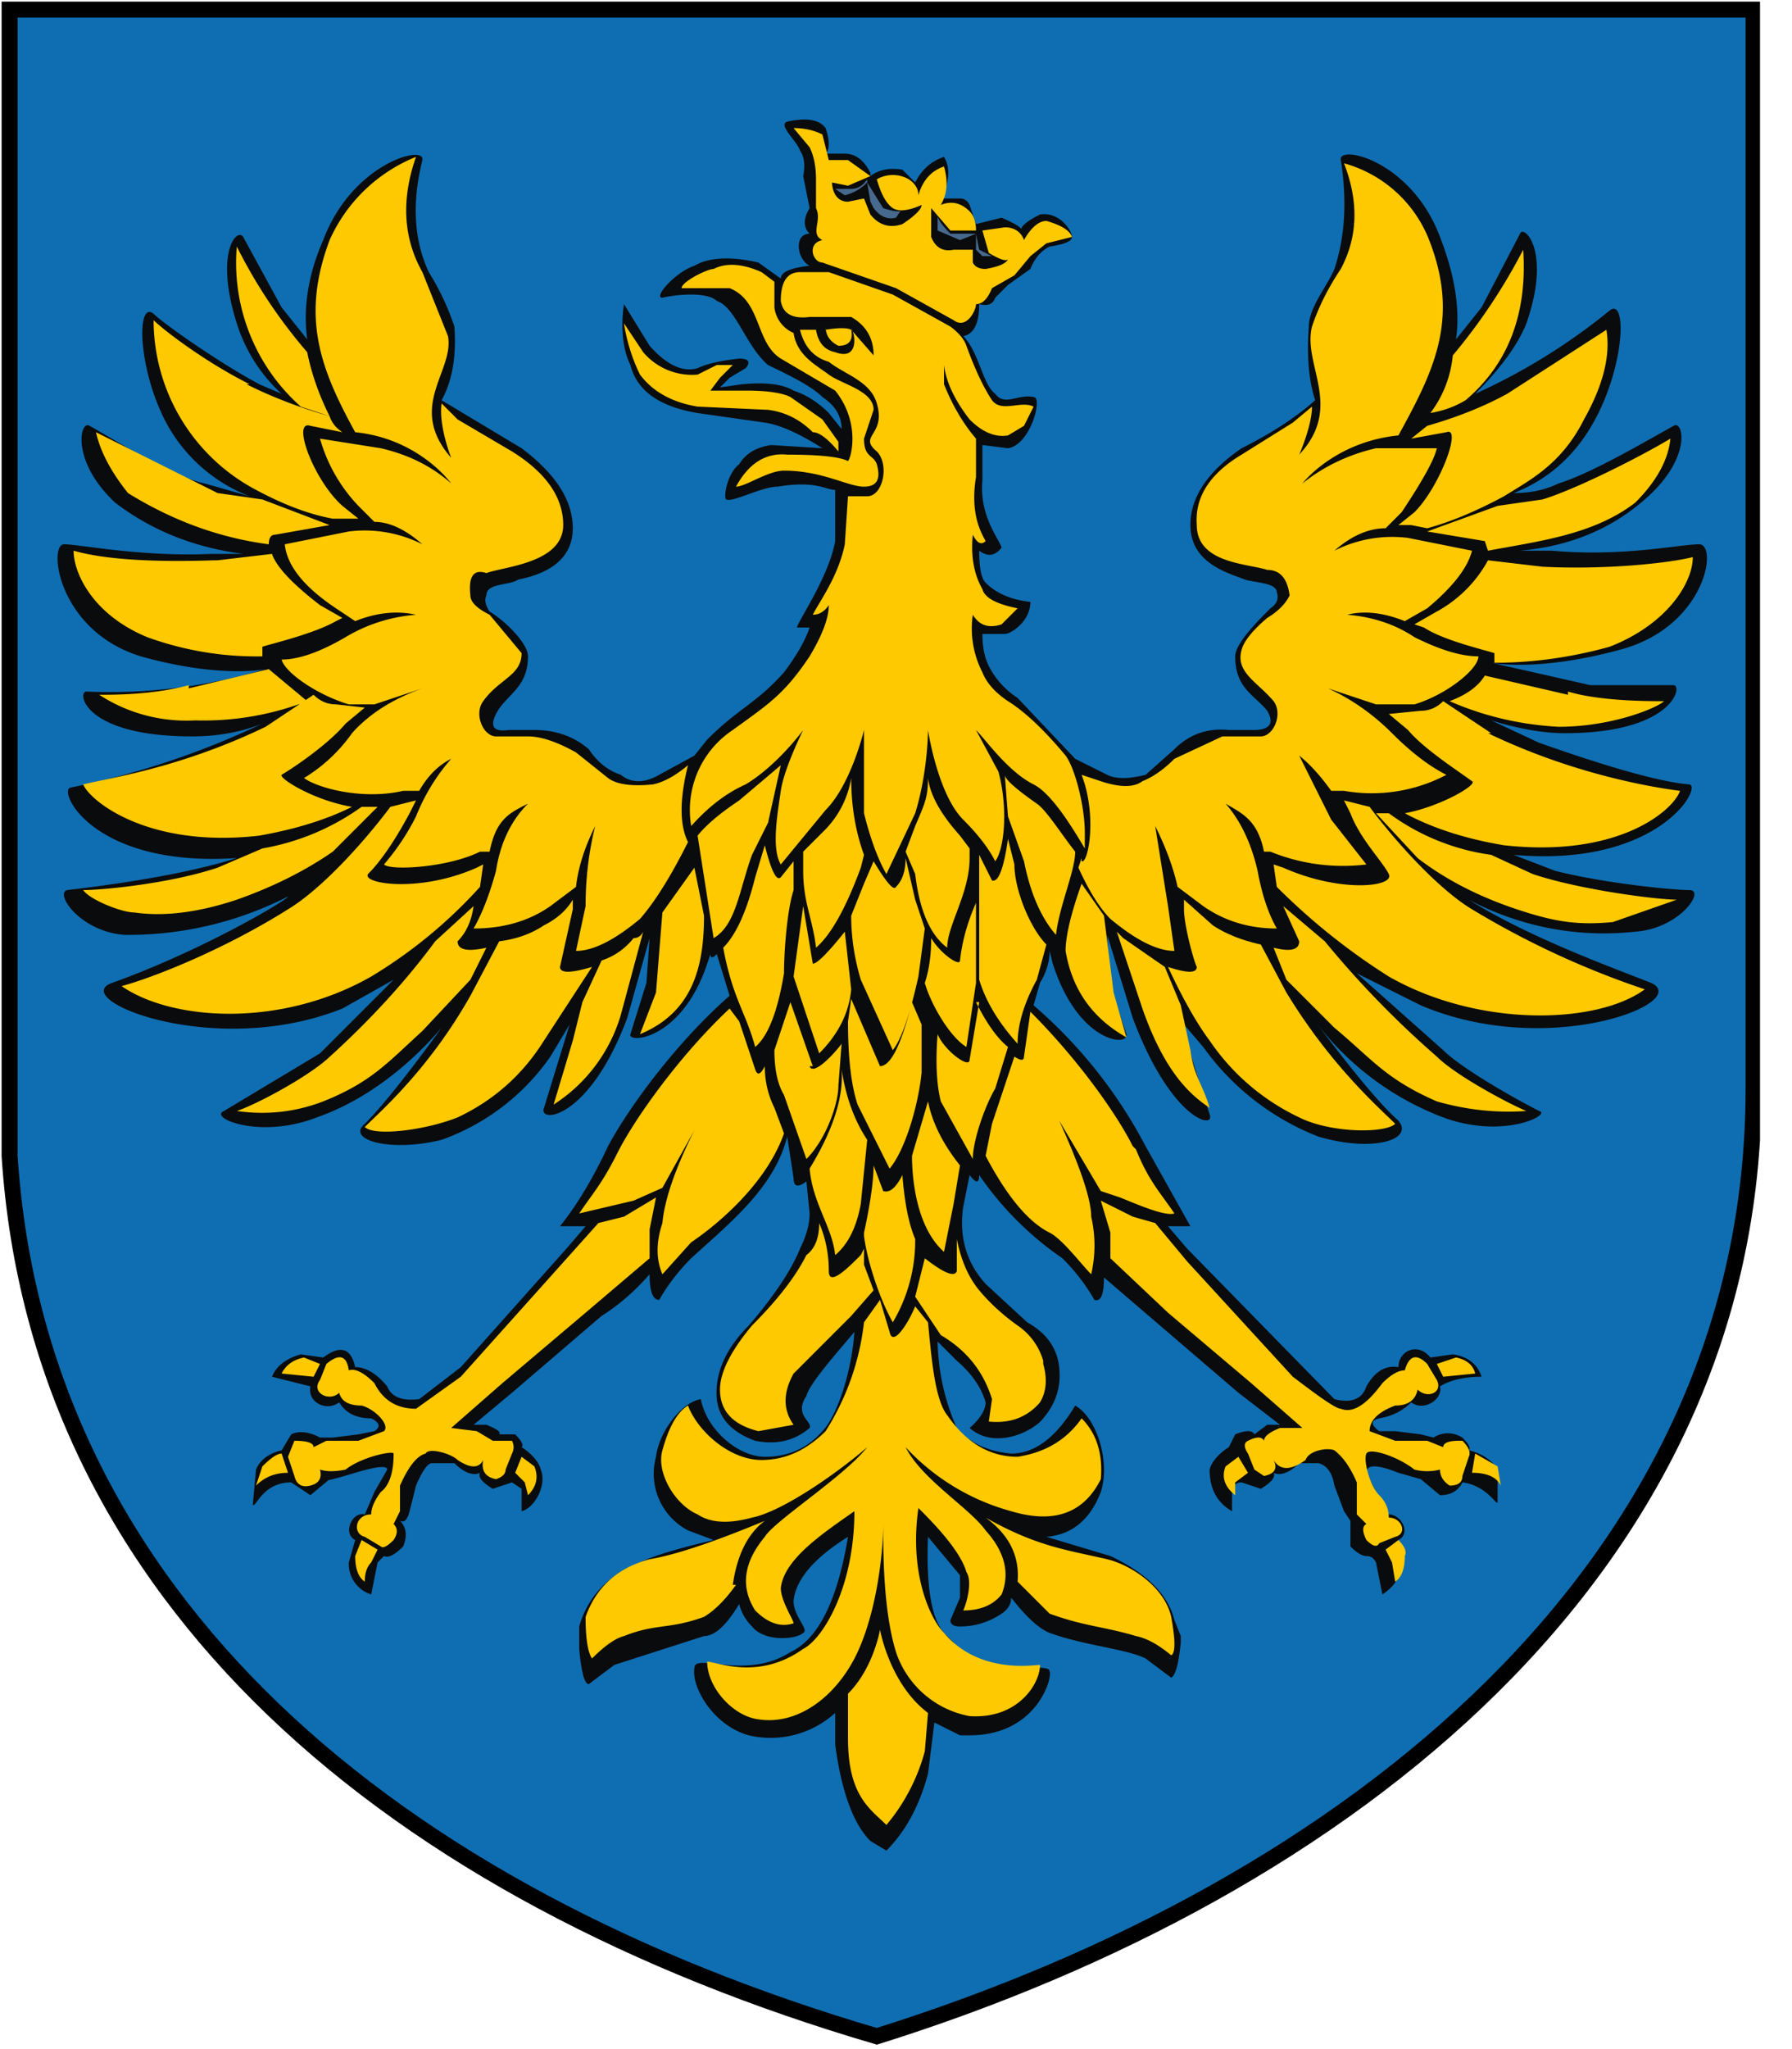 <svg xmlns="http://www.w3.org/2000/svg" width="56" height="64" fill="none" viewBox="0 0 56 64"><g clip-path="url(#a)"><path fill="#0f6eb2" stroke="#000" stroke-width=".5" d="M54.8.3V34c0 15-12.7 25-27.4 29.6C12.4 59.2 1.2 50 .3 36.1V.3z"/><path fill="#0a0b0c" d="M36.9 51.1v.2q-.1 1-.3 1.1l-.8-.6c-.6-.3-1.9-.4-3-.8q-.5-.2-1.2-1.1 0 .3-.3.5-.6.4-1.3.4-.3 0-.3-.2l.3-.7v-.7L29 48q-.1 2.5.6 3.1l.4.4c1.2.9 2.8.4 2.8.7.1.2-.4 2-2.5 2H30l-.8-.4-.2 1.6q-.4 1.5-1.3 2.4l-.5-.3q-.8-.8-1.1-3v-1a3 3 0 0 1-2.7.7c-1.1-.3-1.8-1.5-1.7-2.1 0-.5 1.6.4 3-.5Q26 51 26.5 48q-1.6 1-1.7 2c0 .5.5.9.3 1-.2.2-1.2.3-1.6-.2q-.3-.3-.4-.7-.6 1-1.1 1l-2.8.9-.8.6q-.2 0-.3-1.1v-.7q.4-1.4 1.9-2 .6-.3 2.3-.7l-.8-.3a2 2 0 0 1-1-2.3c.1-.8.8-1.7 1.4-1.8.2 1 1.2 1.8 2 1.8q1.1 0 1.8-.8c.4-.4.9-1.7 1-3.1-.5.6-1.4 1.6-1.5 2-.4.6.2.8.1 1q-.7.6-1.7.4-1.1-.4-1.2-1.3-.1-1.2 1-2.3Q24.6 40 25 39q.3-.6.3-1.1l-.1-1q-.4.3-.4-.1l-.2-1.3c-.4 1.6-1.8 2.7-3 3.8q-.6.6-1 1.3-.3 0-.3-.8-.7.8-1.5 1.3L16 43.5l-1.2 1h.4q.5.2.4.3h.5q.3.3.2.4s.5.3.6.7c.2.5-.2 1.2-.6 1.3v-.7l-.3-.2-.6.2q-.5-.3-.4-.5s-.3.2-.8-.3h-.7q-.2 0-.5.7l-.2.8q-.1.4-.3.3.3.3.1.8-.4.4-.6.3l-.2.2-.2 1a1 1 0 0 1-.7-1l.2-.7c-.4-.2-.1-.9.3-.8l.3-.7.4-.7q0-.2-1 .1t-.8.2l-.6.5-.6-.4c-.9 0-1.1.8-1.2.7l.1-1.1c.2-.5.8-.6.8-.6l.3-.5c.4-.2.9.1.9.1h.4l.8-.1.5-.1q.3-.2-.1-.4-.7 0-1-.5c-.4.3-1 0-.9-.5L8.5 43q.2-.5.9-.7l.7.1q.8-.6 1 .3.5 0 1 .6.2.5 1 .4l1.3-1 3.3-3.7.6-.7h-.8q.8-1 1.5-2.5c.7-1.3 2.2-3.3 3.8-4.7l-.4-1.3q-.2.2-.2 0l-.1.3c-.8 2.4-2.5 2.5-2.4 2.2l.5-1.6.1-1.4-.7 2.5c-1.2 3.2-2.8 3.3-2.6 2.8l.8-2.6-.6 1a7 7 0 0 1-3.4 2.6c-1.6.4-3 0-2.4-.5q.8-.8 2.4-3c-.1.1-1.6 2-3.9 2.8-1.8.7-3.4 0-2.9-.2l3-1.8 2.3-2.3-1.6.9c-4 1.6-8.6-.3-7.2-.8C6.3 29.7 9 28.1 9 28a11 11 0 0 1-5.1 1.2c-1.4-.1-2.2-1.3-1.8-1.4q3.4-.4 5.3-1c-4.5.3-5.6-2.1-5.2-2.2a26 26 0 0 0 6-2q-1 .4-2.2.4c-3.4 0-3.6-1.4-3.3-1.4a17 17 0 0 0 5.6-.7s-1.4.3-3.9-.4C1.8 19.7 1.5 17 2 17s2.4.4 4.6.3h1q-2.3-.3-4-1.6c-1.4-1.3-1.1-2.6-.8-2.4.9.5 2.6 1.6 3.6 1.8l1.4.4A5 5 0 0 1 5 12.8c-.7-1.6-.7-3.4-.2-3 .3.3 2 1.5 3.3 2.2l.7.3a5 5 0 0 1-1.4-2.2c-.7-2.2 0-3 .2-2.7l1.2 2.2.8 1q-.2-1.5.5-3.1c.9-2.4 3.2-3 3.1-2.5q-.5 2 .2 3.5.5.8.8 1.7.1 1.4-.4 2.3l2.5 1.5q1.6 1.2 1.6 2.5c0 1.2-1.2 1.5-1.7 1.6-.3.2-1 .1-1 .5q-.1.2.1.5c.5.3 1.2 1 1.2 1.4 0 1-.7 1.2-1 1.8q-.3.6.4.5h.8q1 0 1.7.6.4.6 1 .8.5.4 1.2 0l1.1-.6.4-.5c1-1 1.5-1.1 2.4-2.1q.6-.8.8-1.4h-.4c.1-.3 1-1.6 1.2-2.7v-1.6c-.3 0-.6-.3-1.8-.1-.5 0-1.4.5-1.6.4-.1 0 0-.8.4-1.1q.3-.5 1-.6l1.6.1q-1.1-.7-1.8-.8l-2.1-.3q-1.8-.3-2.1-1.5c-.4-.8-.2-1.9-.2-1.9l.8 1.3q.8.9 1.5.7.4-.2 1.3-.3c.5 0 .2.3.2.3l-.5.3-.3.3.7-.1q1.1-.1 1.6.2.6.2 1.1.7l.4.5q0-.6-.6-1c-.4-.4-1.3-.8-1.7-1-.7-.6-1-1.8-1.6-2-.3-.3-1.3-.2-1.7-.1-.3 0 .4-.8 1-1q.7-.4 2-.1l.7.5q0-.3.9-.4c-.4-.2-.5-1 0-1q-.3-.3 0-.8l-.2-1q.1-.5-.1-.8c-.1-.3-.7-.8-.4-.9q.9-.2 1.2.2.2.6 0 .8h.6q.5 0 .8.6v.1q.4-.3 1-.2l.4.4q.3-.6.9-.8c.3.5 0 1 0 1.3h.5q.2 0 .3.2l.2.6.8-.2q.7.3.6.4 0-.2.6-.5c.6-.1 1 .5 1 .7q0 .2-.7.3-.4.2-.6.7l-.7.5-.4.4q-.1.3-.5.2 0 .9-.5 1c.5.5.6 1.5 1 1.8.3.4.7 0 1.2.1.3 0-.1 1.5-.8 1.6l-.8-.1V15c-.1 1.1.5 1.8.6 2.1q-.3.4-.7.1 0 .8.2 1 .5.5 1.4.6c0 .6-.6 1-.8 1h-.7q0 .6.2 1 .3.6.9 1l1.8 1.9 1 .5q.4.2 1.2 0l.9-.8q.7-.7 1.7-.6h.8c.3 0 .7-.1.4-.6-.4-.5-1-.7-1-1.7 0-.4.7-1.1 1.1-1.5q.3-.2.2-.5c0-.3-.7-.3-1-.4-.5-.2-1.7-.5-1.7-1.7q0-1.3 1.6-2.4 1.4-.7 2.3-1.5-.3-.9-.2-2.3c0-.6.6-1.3.8-1.8q.5-1.5.2-3.4c-.1-.5 2.2 0 3.1 2.4q.7 1.8.5 3.2l.8-1 1.2-2.3c.1-.3 1 .5.2 2.8q-.4 1-1.6 2.2a19 19 0 0 0 4.2-2.6c.5-.4.5 1.4-.3 3.1q-.9 1.9-2.7 2.6.8 0 1.4-.3c1-.3 2.7-1.3 3.6-1.8.3-.2.6 1-.9 2.3q-1.6 1.4-3.9 1.6h1c2.2.2 4-.2 4.6-.2s.2 2.6-2.5 3.3c-2.6.7-4 .4-4 .4l3.1.7h2.6c.3 0 0 1.5-3.4 1.5q-1 0-2.3-.4l1.5.7q3.4 1.2 4.7 1.3c.4.1-1 2.6-5.5 2.2l1.3.5c1.6.4 3.7.6 4.2.6s-.3 1.2-1.7 1.3a9 9 0 0 1-5.2-1c1.9 1.2 4.7 2.2 5.7 2.6 1.3.6-3.2 2.4-7.2.7l-2-1 2.7 2.4c.6.6 2.4 1.6 3 1.9.4.1-1.1.9-3 .2a9 9 0 0 1-4-3q1.8 2.4 2.6 3.1c.5.6-.8 1-2.5.5a8 8 0 0 1-3.6-2.8L37 32l.1.6.7 2.2c.2.5-1.2.2-2.4-3l-.8-2.6.1 1.6.5 1.5c.1.4-1.5.3-2.3-2.2l-.1-.4q0 .5-.3 1l-.2.7a15 15 0 0 1 3.5 4.4l1.4 2.5h-.7l.6.7 4.6 4.7q.8.2 1-.4.4-.7 1-.6c0-.5.6-.8 1-.3l.7-.1q.7.1.9.7-.8 0-1.3.3c.1.4-.5.8-.9.5q-.4.4-1 .5-.4.1 0 .4h.5l.8.1.4.1s.4-.3.9 0q.3.3.2.4s.6.1.9.6v1c0 .2-.3-.5-1.1-.6q-.2.4-.7.4l-.6-.5-.7-.2q-1-.4-1 0l.3.6.4.7c.4 0 .7.6.3.8l.1.7q0 .6-.6 1l-.2-1q-.1-.2-.3-.2t-.5-.3v-.8l-.2-.3-.3-.8q-.1-.6-.5-.7h-.6c-.5.5-.8.3-.8.3q.1.2-.4.5l-.6-.2q-.2 0-.3.2v.7q-.7-.4-.7-1.3c.1-.4.6-.7.6-.7l.2-.4q.5-.2.6 0l.4-.3h.4l-1.3-1-2.8-2.4-1.4-1.2q0 .8-.3.7-.4-.7-1-1.3a10 10 0 0 1-2.6-2.6q0 .4-.3 0l-.2 1q-.2 1.4.7 2.4l1.3 1.2q.9.5 1 1.4t-.5 1.6c-.3.4-1.5 1-2.3.3 0 0 .5-.4.5-.8q-.2-.7-.9-1.3l-.6-.6a7 7 0 0 0 .6 2.7q.6.7 1.7.8 1.1 0 2-1.5c.7.4 1.1 1.8.8 2.7q-.5 1.3-1.7 1.4l2 .6q1.7.8 2 2z"/><path fill="#46698d" d="m27.2 6.3-.1-.6q-.3.3-.7.4l-.3-.2h.5q.3 0 .5-.3v.1l.5.8q.6.2.6 0l-.2.3q-.4.1-.7-.3zm2.8 1h.5l.1.5.4.2h-.3l-.2-.2v-.5l-.5.2-.7-.3v-.6q-.1.2.4.7z"/><path fill="#ffc900" d="M45.8 12.5q2-1.7 1.8-4.7a18 18 0 0 1-2.2 3.3q-.1 1-.7 1.8.6-.1 1.1-.4M45.6 45q-.5 0-.5.2l-.5-.2h-1l-.8-.3q0-.5.8-.8.6 0 .7-.5c.3.3.8.1.6-.3l-.3-.5q-.5-.5-.7.2-.3 0-.7.4c-.3.4-.8 1-1.3.8-.2 0-1.1-.7-1.5-1l-3.3-3.6-1-1.2-.7-.2-1-.5.3 1v.8l1.8 1.7 2.6 2.2 1.6 1.4H40q-.5.2-.5.4-.1-.2-.5 0-.2.1 0 .4l.2.5.3.2q.5-.1.3-.5.3.5 1 0c.1-.3.7-.4.9-.3q.4.3.7 1v1l.3.3q-.2.1 0 .5.3.3.4.1l.5-.2c.4-.1.2-.6-.2-.6q0-.4-.3-.7c-.3-.3-.5-1.1-.4-1.3s1 .1 1.5.5q.4.1.8 0 0 .3.3.5.4 0 .4-.3l.2-.6q.1-.2-.2-.5m-.8-2.4.6-.2q.5.1.6.5l-1 .1zM46 46q.7 0 .9.4l-.1-.6-.7-.4zm-2.3 2.1q.3.3.2.5 0 .6-.3.8l-.1-.6-.2-.4zm-5-2.6-.4.3q-.2.5.3.9v-.4l.4-.3zM18.3 41l2-1.7v-.9l.2-1-1 .6-.8.2-4.3 4.8-1.4 1q-.9 0-1.3-.8-.5-.5-.8-.4-.1-.7-.7-.2l-.2.5c-.3.4.3.7.6.4q.1.4.7.4c.4.1.9.6.7.8l-.8.3h-1l-.4.2q0-.2-.6-.2l-.2.5.2.6q.1.4.5.3t.3-.5q.3.1.8 0c.5-.4 1.5-.6 1.5-.5 0 .2 0 .9-.4 1.2q-.3.4-.3.7c-.5 0-.6.6-.2.7l.5.3q.1.1.4-.2.2-.3 0-.5l.2-.4v-.8q.4-.9.8-1c.1-.2.8 0 1 .2q.6.4.8 0-.1.5.4.6.3-.1.3-.3l.2-.5q.1-.2 0-.4h-.6l-.5-.3-.8-.1 1.6-1.4zM10 42.6l-.5-.2q-.5.1-.7.5l1 .1zM9 46q-.6 0-1 .4l.2-.6q.4-.4.6-.4zm2.3 2.1-.2.5q0 .6.3.8 0-.4.2-.6l.2-.4zm5-2.6.4.3q.2.5-.2.9l-.1-.4-.3-.3zm6.6 4q.2-1.4 1-2-2.4 1-3.6 1.2-1.5.4-2 1.8 0 1 .2 1.3.6-.6 1-.7c1-.4 1.4-.2 2.5-.6q.5-.3 1-1m13.6 1c-.2-.9-1.2-1.6-2-1.8-1.3-.3-2.2-.4-3.8-1.3q1.1.8 1 2l1 1c1.1.4 1.7.4 2.7.7q.5.1 1.1.6.2-.1 0-1.2m-9.1.4s-.2 1.2-1 2v1.4c0 1.8.7 2.2 1.2 2.7a6 6 0 0 0 1.2-2.3l.1-1.2c-1.2-.9-1.5-2.6-1.5-2.6m6.3-6.6q-.7 1-2 1.2-1.3 0-2.2-1.3c-.4-.5-.5-1.9-.6-2.9l-.4-.5c-.2.5-.7 1.3-.8.8l-.3-1-.5.7a8 8 0 0 1-1.2 3.4q-.9.9-2 .9c-1 0-2-.9-2.3-1.7q-.5.3-.8 1.4c-.2.7.4 1.7 1.1 2q.6.4 1.7.1c1-.2 2.8-1.5 3.6-2.2-.7.9-2.9 2.3-3.2 2.8q-1 1.2-.3 2.3.6.6 1.2.4c0-.1-.4-.7-.4-1.1.1-.9 1.3-1.7 2.3-2.4 0 2.4-1 4-1.6 4.3-1.4 1-2.7.4-3 .4 0 .8.8 1.7 1.6 1.8 1.3.2 2.5-.8 3.1-2.1s.8-3.1.8-4c0 .9 0 2.7.4 4a3 3 0 0 0 2.3 2c1.5.1 2.2-1 2.2-1.6-.2 0-1.9.3-3-1-.4-.4-1.1-1.8-.8-3.9.4.4 1.3 1.3 1.5 2 .2.3 0 1-.1 1.2q.8 0 1.2-.5.4-1-.5-2c-.5-.7-2-1.6-2.5-2.6a7 7 0 0 0 3.3 2q2 .6 2.8-1 .1-1.2-.6-1.9M27 39.5V39l-.1.2c-.4.4-1 1-1 .5q0-.8-.3-1.5 0 .7-.4 1-.5 1-1.7 2.2-1 1.2-1 2 0 1 1.2 1.3l1.1-.2q-.5-.7 0-1.6l1.8-1.8.7-.8zm5.6 3a2 2 0 0 0-.8-1.1q-.7-.5-1.2-1.1t-.7-1.6v1q-.1.3-1-.4l-.3 1.2.8 1.2q1.2.7 1.6 2l-.1.7q1 .1 1.6-.6.3-.5.1-1.2m-5.6-4c.1.8.5 2 .9 2.7a5 5 0 0 0 .7-2.6q-.3-.7-.4-2-.3.6-.6.5l-.3-.8c0 .8-.3 2.1-.3 2.1m8.4-2.7c-.5-1-1.7-2.7-3.2-4.2L32 33q0 .2-.3 0l-.7 2.1-.2 1q1 1.9 2 2.4c.4.2 1 1 1.3 1.3a4 4 0 0 0 0-1.8q0-.8-1-3l1.3 2.2.6.2c.5.2 1.4.6 1.7.5-.4-.6-.8-1-1.2-2m-12.4-4-.3-.4c-1.6 1.5-3 3.5-3.5 4.5s-.8 1.3-1.2 1.9l1.7-.4.9-.4 1-1.8q-.9 1.8-1 2.9-.3.9 0 1.6l.9-1c.6-.4 2.3-1.7 2.9-3.4l-.3-.8q-.3-.6-.3-1.3-.2.4-.3.1zm24-19.6q-1.1.6-2.5 1l-.5.4 1.1-.2c.5-.2-.2 1.7-1 2.5l-.5.4h.4l.5.1q1.1-.3 2.4-1c.8-.5 1.8-1 2.5-2.4q.9-1.6.7-2.8zm1.1 3.3-1.4.2-2.2.8 1.8.3.1.3c1.6-.3 3.3-.5 4.6-1.5q1-1 1.1-2c-1 .6-3 1.6-4 1.9m0 2.1-1.7-.2a4 4 0 0 1-1.6 1.6l-.7.4.3.1c.6.4 1.9.7 2.2.8v.3q1.8 0 3.6-.5c1.8-.7 2.6-2 2.6-2.8-.8.2-2.8.4-4.7.3m.8 4-2.6-.6q-.3.5-1.1.8 1.6.7 3.4.8c1.7 0 3.1-.6 3.3-.8-.5 0-2 0-3-.3m-2.4 1.3-1.5-1q-.3.3-.7.3l-1 .1.6.5c.5.6 1.6 1.3 2 1.6.2.1-1 .8-2.1 1q1.3.7 3.1 1c3.6.4 5.3-1.1 5.5-1.7-.8-.1-3.3-.5-6-1.8m1.4 4.4-1.3-.6a7 7 0 0 1-3.2-1.3H43l1.3 1.4q1.3 1 3.1 1.6c1.2.4 1.9.5 3 .4l2-.7c-.6 0-3-.3-4.5-.8M46 28.4c-1-.6-2.3-2-3.2-3.2L42 25l.2.4c.3.8 1 1.5 1.2 1.9s-1.5.6-3.3-.2l-.3-.1.1.7q1.6 1.6 3.5 2.8c2.8 1.6 6.5 1.5 8 .4a27 27 0 0 1-5.4-2.5m-4.6 1-1.3-1.1.5 1.1q0 .4-.8.2l.4 1 1.5 1.5c1.2 1 1.6 1.6 3.2 2.3q1.4.4 2.8.3c-.5-.2-2.2-1.1-2.8-1.7a30 30 0 0 1-3.5-3.6m-2 .1q-.9-.2-1.5-.6l-.9-.8v.3c0 .5.3 1.6.4 1.8q0 .3-.9 0 .7 1.5 1.3 2.3a7 7 0 0 0 2.8 2.4c1 .5 2.7.5 3 .2-.5-.5-2-1.8-3.4-4.1zm-2.5 1.9-.5-1.2-1.3-.9-.2-.2.8 2.4c.7 2 1.5 2.7 2.1 3.1-.2-.7-.5-1-.6-1.8zM9.4 12.7a6 6 0 0 1-2-5A16 16 0 0 0 9.6 11q.2 1 .7 2zM7.7 12q1.2.6 2.6 1 .1.3.4.5l-1-.2c-.6-.2.1 1.7 1 2.5l.5.4h-.8Q9.3 16 8 15.3A6 6 0 0 1 4.8 10c.3.3 1.6 1.3 3 2m-1 3.4 1.4.2 2.1.8-1.7.3q-.2 0-.2.3-2.3-.3-4.4-1.6-.8-1-1-1.9zm0 2.1 1.7-.2q.2.6 1.5 1.6l.7.4-.2.1c-.7.4-2 .7-2.3.8v.3a10 10 0 0 1-3.6-.6c-1.7-.7-2.3-2-2.3-2.7q1.4.4 4.4.3m-.8 4 2.5-.6 1.2 1a9 9 0 0 1-3.5.6 5 5 0 0 1-3-.8c.5 0 1.7 0 2.8-.3m2.4 1.3 1.5-1q.3.3.7.3l.9.1-.6.5c-.5.6-1.5 1.3-2 1.6-.1.1 1 .8 2.2 1q-1.2.6-2.9.9c-3.5.4-5.3-1.1-5.5-1.6.8-.2 3-.5 5.7-1.8m-1.5 4.4 1.4-.6q1.7-.3 3.1-1.3h.5l-1.4 1.4q-1.3.9-3 1.5-1.8.6-3.2.4c-.4 0-1.4-.4-1.6-.7.6 0 2.7-.2 4.2-.7M9 28.4c1-.6 2.3-2 3.2-3.2l.8-.2-.2.4q-.7 1.3-1.3 1.9c-.2.3 1.6.6 3.4-.2l.2-.1-.1.7a15 15 0 0 1-3.4 2.8c-2.8 1.6-6.2 1.4-7.8.3 1.1-.3 3.3-1.2 5.2-2.4m4.6 1 1.2-1.1q-.1.7-.5 1.1 0 .4.9.2l-.5 1-1.5 1.6c-1.1 1-1.6 1.6-3.1 2.2q-1.3.5-2.7.3c.6-.2 2.1-1 2.8-1.6q2-1.8 3.4-3.7m2 0q.8-.1 1.4-.5.6-.3.9-.8v.3l-.4 1.8q0 .3 1 0L17 32.5q-1 1.6-2.7 2.4c-1 .4-2.6.6-2.9.3.5-.5 2-1.8 3.3-4.1zm2.6 1.9.6-1.3q.6-.2 1-.7.2 0 .3-.2l-.7 2.6a5 5 0 0 1-2.1 2.8l.6-2zm13.3-5.1q-.2 1.4-.5 1.3l-.4-.8v3.9q.3 1 1.2 2 0-.9.6-2l.3-1.1c-.5-.5-1-1.7-1-2.5zm-6.7.7-.4.5q-.2.2-.5-1l-.3 1q-.4 1.6-1 2.2c.3 1.6.7 2 1 3.1q.6-.5.9-2.3c0-.7.1-2 .3-2.6zm-.4-3L23.1 25q-.9.6-1.3 1.1l.5 3.2c.7-.4.8-1.5 1.2-2.6l.5-1zm2.2.4a3 3 0 0 1-.8 1.6l-.7.7v.6c0 1 .3 1.5.4 2.4q.7-.6 1.4-2.5l.1-.4q-.4-1.1-.4-2.4m3.4 1.8q-.9-1-1-1.8c0 .6-.1.8-.4 1.5l-.3.8.3.7q.2 1.7 1 2.3c0-.7.7-1.7.7-2.8v-.3zm2.4-1q-1-.7-1-.9l.1 1.3.5 1.4q.3 1.5 1 2.3c.1-.9.6-2 .6-2.6-.4-.5-.9-1.3-1.2-1.5M27 13.7l.3-.9c0-.6-1-.8-1.4-1.1s-1-.6-1.1-1.3a1 1 0 0 1-.6-.8v-.8l-.4-.3q-.9-.4-1.5-.1c-.2 0-1 .4-1 .6h1.5c1 .4.8 1.7 1.6 2.2l1.7 1c.8 1 .5 2.1.4 2.2q-.4-.2-1.9-.2-1-.1-1.6 1c.3 0 1-.5 1.5-.5 1.2 0 2 .5 2.5.5q.6 0 .4-.7c-.1-.3-.4-.2-.4-.8m1.6 11.7c.4-1.3.4-2.6.4-2.6s.3 2 1.1 2.8q.7.7 1 1.3c.3-.4.4-1.7.1-2.8l-.7-1.3c.3.3 1 1.3 1.8 1.7.6.3 1.3 1.5 1.6 2V26c0-.8-.3-2-.6-2.4q-1-1.2-1.8-1.7-.6-.4-.8-.9a3 3 0 0 1-.3-1.8q.3.5.9.3l.5-.5q-1-.2-1.1-.6-.4-.7-.3-1.7.2.4.4.2c-.1-.2-.5-.8-.3-2v-1.2q-.6-.7-1-1.7v-.6q.1.8.8 1.7.6.6 1.2.5l.5-.3.3-.6c-.4-.2-1 .2-1.3-.2q-.4-.6-.8-1.7-.1-.3-.5-.6l-1.8-1-2-.7H25q-.6 0-.6.9.1.6.9.5h1.3q.7.4.7 1.2l-.7-.8c.1 0 .3 1-.5.7q-.5-.1-.6-.7H25q.2.8.9 1c.5.4 1.3.6 1.5 1.3.3 1-.6 1 0 1.5.4.4.2 1.4-.3 1.4h-.6l-.1 1.5c-.2 1-.8 1.8-1 2.2q.3 0 .5-.3 0 .6-.6 1.6c-.8 1.2-1.3 1.5-2.4 2.3a3 3 0 0 0-1.3 3q.8-.9 1.7-1.3c1-.6 1.8-1.7 1.8-1.7s-.6 1.2-.7 1.9-.3 1.8 0 2.3l1.4-1.7c.8-.8 1.2-2.5 1.2-2.5v2.6q.3 1.2.7 1.9zm-2.8-15.2q0 .4.4.6.5 0 .4-.5-.2-.1-.8 0m4.7-.8q.3 0 .5-.5l.7-.4.5-.6.5-.4.8-.2q-.1-.3-.8-.5c-.4 0-.7.6-.7.6s-.1-.4-.6-.4l-.7.1.2.7q.5.3.6.2-.1.2-.7.3-.3 0-.4-.2v-.4h-.6q-.5.1-.7-.4v-.9l.6.7h.8q0-.4-.2-.6-.4-.4-.9-.2.3-.5.1-1.2-.6.2-.8.9 0-.3-.3-.5a1 1 0 0 0-1 0q.2.7.5.9c.3.2.9-.1.9-.1q0 .2-.6.6-.6.2-1-.3l-.2-.5-.5.1c-.5 0-.5-.6-.5-.6l.5.1.7-.3-.7-.5h-.6l-.2-.8q-.4-.2-.9-.2l.5.6q.2.4.2 1v.9c.2.4-.2.8.2 1-.5.1-.3.7 0 .7L28 9l1.8 1c.4.3.7-.3.7-.5M24 12.8q.8.1 1.4.7.3 0 .8.6v-.3l-.5-.7-1-.7q-.4-.2-1.4-.2h-1.1l.3-.4.4-.4h-.5l-.6.3a2 2 0 0 1-1.7-.7l-.6-.9s.1.8.5 1.6q.6.8 1.8 1zM30 30c0 .2-.6-.2-.9-.7q0 .8-.2 1.4c.2.7.8 1.7 1.3 2l.3-2v-2.5q-.4.9-.5 1.8m-3.6-.9q-.8 1-1 1l-.3-1.8-.3 2.2.8 2.4q.9-.9 1-2zm2.2-1-.3-1.3q0 .6-.3.9-.1.2-.7-.8l-.3.7-.4 1q0 1 .3 2l1 2.2q.4-.5.8-2.3l.2-1.5zm-3.2 5.2-.7-2-.5 1.5q0 .9.3 1.4l.7 2c.6-.6 1-1.7 1-2.3l.1-1.3c-.3.4-.9 1-1 .7m5.3-2-.3 1.8c0 .3-.8-.3-1-.8q-.1 1.3.1 2.1l1 1.8c0-.6.4-1.7.7-2.2l.4-1.3q-.5-.4-1-1.4m-5.2 5.2c.1 1.1.7 1.8.8 2.7q.6-.5.8-1.6l.2-2q-.6-.9-.8-2.2.1 1.3-1 3.1m3.2-.4c0 .6.1 2.2 1 3l.3-1.5.2-1.2q-.8-1-1-2zm0-4.8q-.5 2-1 2l-.9-2.1-.1.7q0 1.7.3 2.6l1 2c.5-.6.9-2 1-3V32zM44.2 22c1-.3 2-1.1 2-1.5q-.8 0-2-.6-.9-.6-2.1-.7.8-.2 1.8.2l.7-.4q1.2-1 1.4-1.8l-2-.4a4 4 0 0 0-2.3.4q.8-.7 1.6-.7l.5-.5q1-1.5 1.1-2H43q-1.3.3-2.3 1.1s1-1.3 3-1.5c1.1-2 1.9-3.6 1-6A4 4 0 0 0 42 5.1q.7 1.8-.1 3.3-.6.9-.9 1.8c-.3 1.2 1 2.5-.4 4 0 0 .4-.9.4-1.5l-.6.5-1.6 1q-1.5.9-1.4 2.2c0 1.2 1.6 1.2 2.2 1.4q.6 0 .7.8-.2.4-.7.7-.7.6-.8 1c-.2.7.5 1 1 1.6.3.4 0 1.1-.4 1.1h-1.2l-1.5.7q-.5.5-1 .7-.4.3-1.3 0l-.6-.2c.5 1.3.2 2.8 0 2.7v-.1l-.1.3q.5 1.1 1 1.6 1.2 1 2 1l-.2-1.4-.4-2.5q.5 1 .7 1.9l.8.6q1 .7 2.3.7-.4-.7-.6-1.8-.3-1.3-1-2.1c.5.3 1 .5 1.2 1.5h.2a6 6 0 0 0 3 .4l-1.1-1.4-1-2q.5.4 1 1.1h.4a5 5 0 0 0 3.2-.5q-.8-.4-1.7-1.3t-2-1.4l1.5.5zm-9.7 6.6.3 2.4.4 1.4q-1.6-.9-1.9-2.7 0-.7.5-2.1zM10.9 22c-1-.3-2-1-2.1-1.4q.8 0 2-.7 1-.6 2.2-.7-.9-.2-1.9.2l-.6-.4Q9 18 8.9 17l2-.4a4 4 0 0 1 2.3.4q-.8-.7-1.5-.7l-.5-.5a5 5 0 0 1-1.2-2.1l1.9.3q1.3.3 2.2 1.1s-1-1.4-3-1.6c-1.1-2-1.7-3.6-.8-6A5 5 0 0 1 13 4.9q-.7 2 .2 3.6l.8 2c.2 1.1-1.3 2.2.1 3.8 0 0-.4-1-.3-1.7l.5.5 1.7 1q1.6 1 1.6 2.3c0 1.2-1.9 1.3-2.4 1.5q-.6-.2-.5.7 0 .3.6.6l1 1.2c0 .7-.7.8-1.2 1.5-.3.4 0 1.1.4 1.1h1q.6 0 1.5.5l1 .8q.4.3 1.4.2.5-.1 1.1-.6-.4 1.6 0 2.4-.8 1.6-1.5 2.4-1.2 1-2 1l.3-1.4q0-1.3.3-2.5-.5 1-.6 1.9l-.8.6q-1 .7-2.4.7.4-.7.7-1.8.2-1.3 1-2.1c-.6.3-1 .5-1.2 1.5H15c-1 .5-2.8.6-3 .4q.6-.7 1-1.5.4-1 1.1-1.8-.6.3-1 1h-.5c-1.3.3-2.7-.1-3.1-.4a5 5 0 0 0 1.5-1.4q.8-.9 2.2-1.4l-1.5.5zM22 28.6c0 1.5-.3 3-2 3.7l.5-1.3.2-2.5 1-1.4z"/></g><defs><clipPath id="a"><path fill="#fff" d="M0 0h55v64H0z"/></clipPath></defs></svg>
